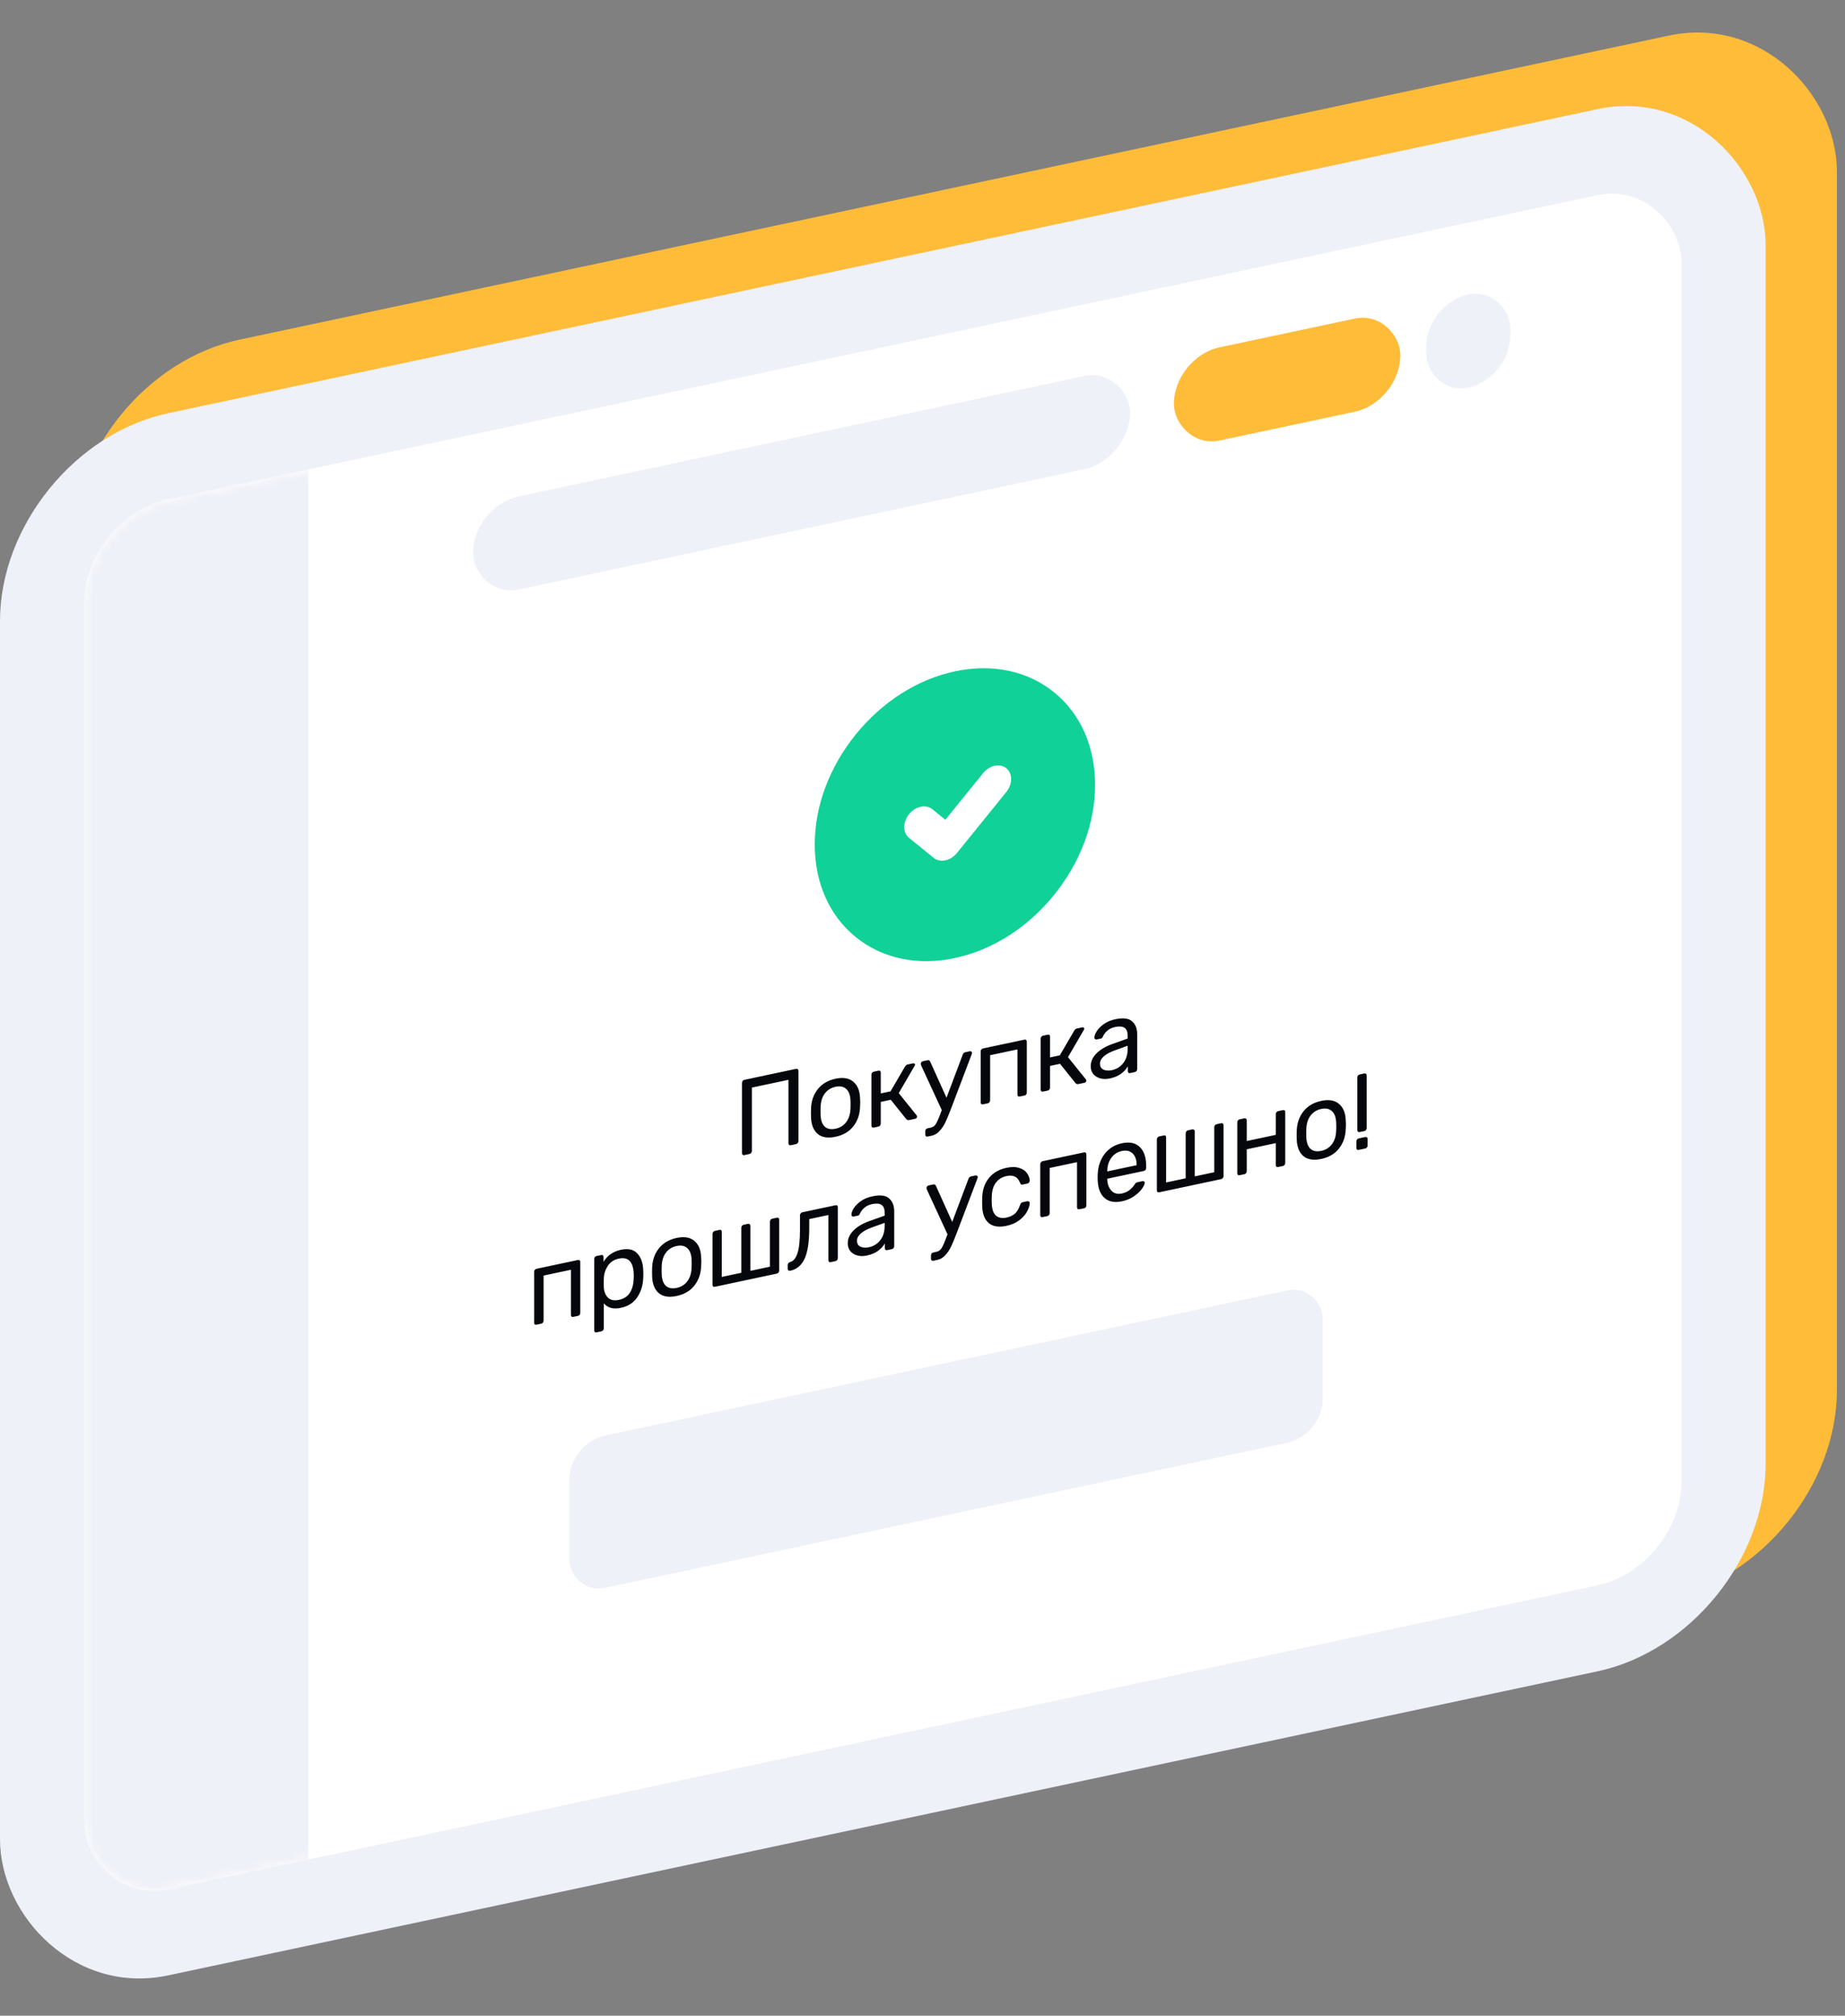 <svg width="206" height="225" viewBox="0 0 206 225" fill="none" xmlns="http://www.w3.org/2000/svg">
<rect x="0" y="0" width="206" height="225" fill="#808080" stroke="none"/>
<rect width="201.574" height="174.377" rx="19.198" transform="matrix(0.978 -0.208 0 1 7.958 41.91)" fill="#FFBC39"/>
<rect width="201.574" height="174.377" rx="19.198" transform="matrix(0.978 -0.208 0 1 0 50.118)" fill="#EFF1F8"/>
<rect width="182.376" height="155.18" rx="9.599" transform="matrix(0.978 -0.208 0 1 9.389 57.721)" fill="white"/>
<mask id="mask0_127_4397" style="mask-type:alpha" maskUnits="userSpaceOnUse" x="9" y="21" width="179" height="191">
<rect width="182.376" height="155.18" rx="9.599" transform="matrix(0.978 -0.208 0 1 9.389 57.721)" fill="white"/>
</mask>
<g mask="url(#mask0_127_4397)">
<rect width="35.195" height="174.377" transform="matrix(0.978 -0.208 0 1 0 50.118)" fill="#EFF1F8"/>
<rect width="75" height="10.399" rx="5.199" transform="matrix(0.978 -0.208 0 1 52.819 56.489)" fill="#EFF1F8"/>
<rect width="25.848" height="10.399" rx="5.199" transform="matrix(0.978 -0.208 0 1 131.071 39.856)" fill="#FFBC39"/>
<rect width="9.601" height="10.399" rx="4.8" transform="matrix(0.978 -0.208 0 1 159.242 33.867)" fill="#EFF1F8"/>
</g>
<path d="M83.104 128.938C83.026 128.954 82.963 128.944 82.916 128.906C82.869 128.86 82.846 128.797 82.846 128.717V120.881C82.846 120.793 82.869 120.72 82.916 120.662C82.963 120.596 83.026 120.554 83.104 120.538L88.867 119.313C88.953 119.294 89.02 119.308 89.067 119.354C89.121 119.391 89.149 119.453 89.149 119.541V127.377C89.149 127.457 89.121 127.531 89.067 127.598C89.012 127.658 88.945 127.696 88.867 127.713L88.304 127.833C88.225 127.849 88.159 127.839 88.104 127.803C88.057 127.757 88.034 127.694 88.034 127.614V120.534L83.949 121.402V128.482C83.949 128.562 83.921 128.636 83.867 128.704C83.812 128.763 83.746 128.801 83.667 128.818L83.104 128.938ZM93.291 126.892C92.43 127.075 91.765 126.969 91.296 126.573C90.834 126.175 90.588 125.567 90.556 124.75L90.544 124.236L90.556 123.718C90.588 122.887 90.838 122.174 91.308 121.578C91.785 120.981 92.446 120.592 93.291 120.412C94.136 120.233 94.794 120.341 95.263 120.737C95.74 121.132 95.995 121.738 96.026 122.555C96.042 122.728 96.05 122.898 96.05 123.066C96.05 123.234 96.042 123.408 96.026 123.587C95.995 124.418 95.744 125.131 95.275 125.727C94.813 126.321 94.152 126.709 93.291 126.892ZM93.291 125.992C93.792 125.886 94.187 125.642 94.477 125.26C94.774 124.869 94.934 124.367 94.958 123.754C94.966 123.672 94.97 123.52 94.97 123.296C94.97 123.072 94.966 122.92 94.958 122.842C94.934 122.239 94.774 121.809 94.477 121.552C94.187 121.286 93.792 121.206 93.291 121.312C92.79 121.419 92.391 121.668 92.094 122.059C91.804 122.44 91.648 122.938 91.624 123.551L91.613 124.009L91.624 124.463C91.648 125.066 91.804 125.5 92.094 125.767C92.391 126.024 92.79 126.099 93.291 125.992ZM102.344 124.5C102.375 124.549 102.391 124.598 102.391 124.646C102.391 124.774 102.317 124.854 102.168 124.886L101.499 125.028C101.382 125.053 101.276 125.015 101.182 124.915L99.457 122.762L98.341 122.999V125.423C98.341 125.503 98.314 125.577 98.259 125.644C98.212 125.702 98.15 125.74 98.072 125.756L97.567 125.864C97.489 125.88 97.422 125.87 97.367 125.834C97.32 125.788 97.297 125.725 97.297 125.645V119.957C97.297 119.877 97.32 119.808 97.367 119.75C97.422 119.682 97.489 119.64 97.567 119.624L98.072 119.516C98.158 119.498 98.224 119.508 98.271 119.546C98.318 119.584 98.341 119.647 98.341 119.735V122.051L99.433 121.819L101.041 119.065C101.119 118.928 101.221 118.847 101.346 118.82L101.922 118.698C101.992 118.683 102.051 118.691 102.098 118.721C102.145 118.743 102.168 118.782 102.168 118.838C102.168 118.854 102.16 118.879 102.145 118.915C102.129 118.942 102.117 118.968 102.109 118.994L100.349 122.02L102.344 124.5ZM108.286 117.345C108.348 117.332 108.403 117.344 108.45 117.382C108.505 117.419 108.532 117.469 108.532 117.533C108.532 117.565 108.509 117.642 108.462 117.764L106.232 123.638L106.126 123.912C105.915 124.469 105.723 124.926 105.551 125.283C105.387 125.637 105.175 125.954 104.917 126.233C104.667 126.518 104.369 126.698 104.025 126.771L103.579 126.866C103.501 126.882 103.434 126.868 103.379 126.824C103.332 126.786 103.309 126.727 103.309 126.647V126.275C103.309 126.195 103.332 126.122 103.379 126.056C103.434 125.996 103.501 125.958 103.579 125.942L103.884 125.877C104.056 125.84 104.197 125.774 104.307 125.679C104.416 125.584 104.514 125.447 104.6 125.269C104.694 125.089 104.811 124.816 104.952 124.45L105.152 123.915L102.863 118.954C102.824 118.858 102.804 118.794 102.804 118.762C102.804 118.69 102.828 118.625 102.875 118.567C102.922 118.509 102.98 118.473 103.051 118.458L103.567 118.348C103.692 118.322 103.786 118.366 103.849 118.48L105.68 122.531L107.499 117.704C107.554 117.565 107.652 117.48 107.793 117.45L108.286 117.345ZM109.764 123.271C109.685 123.288 109.619 123.278 109.564 123.242C109.517 123.195 109.494 123.132 109.494 123.052V117.364C109.494 117.284 109.517 117.215 109.564 117.158C109.619 117.09 109.685 117.048 109.764 117.031L114.388 116.048C114.467 116.031 114.529 116.046 114.576 116.092C114.623 116.13 114.646 116.189 114.646 116.269V121.957C114.646 122.037 114.623 122.11 114.576 122.176C114.529 122.234 114.467 122.271 114.388 122.288L113.872 122.398C113.794 122.414 113.727 122.405 113.672 122.368C113.625 122.322 113.602 122.259 113.602 122.179V117.139L110.55 117.788V122.828C110.55 122.908 110.523 122.982 110.468 123.049C110.421 123.107 110.358 123.145 110.28 123.161L109.764 123.271ZM121.241 120.483C121.272 120.533 121.288 120.582 121.288 120.63C121.288 120.758 121.214 120.837 121.065 120.869L120.396 121.011C120.279 121.036 120.173 120.999 120.079 120.898L118.354 118.745L117.238 118.982V121.406C117.238 121.486 117.211 121.56 117.156 121.628C117.109 121.686 117.047 121.723 116.968 121.74L116.464 121.847C116.385 121.864 116.319 121.854 116.264 121.817C116.217 121.771 116.194 121.708 116.194 121.628V115.94C116.194 115.86 116.217 115.791 116.264 115.733C116.319 115.666 116.385 115.624 116.464 115.607L116.968 115.5C117.055 115.481 117.121 115.491 117.168 115.529C117.215 115.567 117.238 115.63 117.238 115.718V118.034L118.33 117.802L119.938 115.048C120.016 114.912 120.118 114.83 120.243 114.804L120.818 114.681C120.889 114.666 120.948 114.674 120.995 114.704C121.041 114.726 121.065 114.765 121.065 114.821C121.065 114.837 121.057 114.863 121.041 114.898C121.026 114.925 121.014 114.952 121.006 114.977L119.246 118.004L121.241 120.483ZM123.908 120.385C123.524 120.466 123.168 120.462 122.84 120.372C122.519 120.28 122.261 120.119 122.065 119.888C121.877 119.648 121.783 119.36 121.783 119.024C121.783 118.496 121.995 118.019 122.417 117.593C122.84 117.168 123.415 116.821 124.143 116.555L125.903 115.928V115.58C125.903 114.756 125.438 114.443 124.506 114.641C124.147 114.718 123.857 114.855 123.638 115.054C123.419 115.245 123.258 115.451 123.157 115.672C123.125 115.759 123.09 115.822 123.051 115.863C123.02 115.893 122.973 115.915 122.91 115.929L122.452 116.026C122.382 116.041 122.319 116.03 122.265 115.994C122.218 115.948 122.194 115.889 122.194 115.817C122.194 115.633 122.276 115.403 122.441 115.128C122.613 114.844 122.875 114.576 123.227 114.325C123.579 114.066 124.01 113.883 124.518 113.775C125.395 113.589 126.021 113.664 126.396 114C126.78 114.334 126.971 114.813 126.971 115.437V119.337C126.971 119.417 126.944 119.491 126.889 119.559C126.842 119.617 126.78 119.654 126.701 119.671L126.185 119.781C126.107 119.797 126.044 119.787 125.997 119.749C125.95 119.703 125.927 119.64 125.927 119.56V119.032C125.755 119.332 125.504 119.605 125.176 119.851C124.847 120.097 124.424 120.275 123.908 120.385ZM124.143 119.459C124.659 119.349 125.082 119.087 125.41 118.673C125.739 118.259 125.903 117.724 125.903 117.068V116.732L124.53 117.228C123.967 117.428 123.54 117.655 123.251 117.908C122.961 118.162 122.816 118.433 122.816 118.721C122.816 119.049 122.945 119.273 123.204 119.394C123.47 119.514 123.783 119.535 124.143 119.459ZM59.908 147.868C59.83 147.885 59.763 147.875 59.708 147.839C59.661 147.793 59.638 147.73 59.638 147.65V141.962C59.638 141.882 59.661 141.813 59.708 141.755C59.763 141.687 59.83 141.645 59.908 141.628L64.532 140.645C64.611 140.629 64.673 140.643 64.72 140.689C64.767 140.727 64.791 140.786 64.791 140.866V146.554C64.791 146.634 64.767 146.707 64.72 146.773C64.673 146.831 64.611 146.869 64.532 146.885L64.016 146.995C63.938 147.012 63.871 147.002 63.816 146.965C63.77 146.919 63.746 146.856 63.746 146.776V141.736L60.694 142.385V147.425C60.694 147.505 60.667 147.579 60.612 147.647C60.565 147.705 60.503 147.742 60.424 147.758L59.908 147.868ZM66.62 148.722C66.541 148.738 66.475 148.728 66.42 148.692C66.373 148.654 66.35 148.591 66.35 148.503V140.535C66.35 140.447 66.373 140.374 66.42 140.316C66.475 140.256 66.541 140.218 66.62 140.202L67.113 140.097C67.199 140.079 67.265 140.088 67.312 140.126C67.359 140.164 67.383 140.227 67.383 140.315V140.843C67.837 140.131 68.482 139.686 69.319 139.508C70.141 139.333 70.755 139.471 71.162 139.92C71.577 140.36 71.796 140.989 71.82 141.808C71.827 141.895 71.831 142.03 71.831 142.214C71.831 142.398 71.827 142.535 71.82 142.624C71.796 143.445 71.577 144.168 71.162 144.792C70.755 145.415 70.141 145.813 69.319 145.988C68.482 146.166 67.848 145.996 67.418 145.48V148.276C67.418 148.356 67.391 148.426 67.336 148.485C67.289 148.551 67.226 148.593 67.148 148.609L66.62 148.722ZM69.096 145.099C69.66 144.979 70.071 144.712 70.329 144.297C70.587 143.882 70.728 143.38 70.751 142.791C70.759 142.71 70.763 142.593 70.763 142.441C70.763 140.905 70.208 140.255 69.096 140.491C68.549 140.608 68.134 140.884 67.852 141.32C67.578 141.746 67.434 142.213 67.418 142.72C67.41 142.81 67.406 142.966 67.406 143.19C67.406 143.414 67.41 143.57 67.418 143.656C67.434 144.141 67.582 144.533 67.864 144.833C68.153 145.124 68.564 145.212 69.096 145.099ZM75.549 144.664C74.689 144.847 74.023 144.74 73.554 144.344C73.092 143.946 72.846 143.338 72.814 142.521L72.803 142.007L72.814 141.489C72.846 140.658 73.096 139.945 73.566 139.349C74.043 138.752 74.704 138.363 75.549 138.184C76.394 138.004 77.052 138.112 77.521 138.508C77.999 138.903 78.253 139.509 78.284 140.326C78.3 140.499 78.308 140.669 78.308 140.837C78.308 141.005 78.3 141.179 78.284 141.358C78.253 142.189 78.002 142.902 77.533 143.498C77.071 144.092 76.41 144.481 75.549 144.664ZM75.549 143.764C76.05 143.657 76.445 143.413 76.735 143.032C77.032 142.64 77.193 142.138 77.216 141.525C77.224 141.444 77.228 141.291 77.228 141.067C77.228 140.843 77.224 140.692 77.216 140.613C77.193 140.01 77.032 139.58 76.735 139.324C76.445 139.057 76.05 138.977 75.549 139.084C75.049 139.19 74.649 139.439 74.352 139.83C74.062 140.212 73.906 140.709 73.882 141.322L73.871 141.78L73.882 142.234C73.906 142.837 74.062 143.272 74.352 143.538C74.649 143.795 75.049 143.87 75.549 143.764ZM79.825 143.635C79.747 143.651 79.68 143.642 79.625 143.605C79.578 143.559 79.555 143.496 79.555 143.416V137.728C79.555 137.648 79.578 137.579 79.625 137.521C79.68 137.454 79.747 137.411 79.825 137.395L80.318 137.29C80.404 137.272 80.471 137.282 80.517 137.32C80.564 137.358 80.588 137.421 80.588 137.509V142.537L82.771 142.073V137.045C82.771 136.965 82.795 136.896 82.841 136.838C82.896 136.77 82.963 136.728 83.041 136.711L83.511 136.611C83.589 136.595 83.651 136.609 83.698 136.655C83.753 136.692 83.781 136.75 83.781 136.83V141.858L85.964 141.394V136.366C85.964 136.286 85.987 136.217 86.034 136.159C86.089 136.091 86.156 136.049 86.234 136.033L86.727 135.928C86.813 135.909 86.879 135.919 86.926 135.957C86.973 135.995 86.997 136.058 86.997 136.146V141.834C86.997 141.914 86.969 141.988 86.915 142.056C86.868 142.114 86.805 142.151 86.727 142.168L79.825 143.635ZM88.231 141.848C88.153 141.865 88.086 141.851 88.031 141.806C87.977 141.762 87.949 141.7 87.949 141.62V141.2C87.949 141.128 87.973 141.063 88.02 141.005C88.067 140.947 88.125 140.906 88.196 140.883C88.571 140.796 88.853 140.464 89.041 139.888C89.229 139.304 89.323 138.404 89.323 137.188V135.652C89.323 135.572 89.346 135.503 89.393 135.445C89.448 135.377 89.514 135.335 89.593 135.319L93.278 134.535C93.364 134.517 93.431 134.527 93.478 134.565C93.525 134.603 93.548 134.666 93.548 134.754V140.442C93.548 140.522 93.521 140.596 93.466 140.663C93.419 140.721 93.356 140.759 93.278 140.775L92.762 140.885C92.683 140.902 92.617 140.892 92.562 140.855C92.515 140.809 92.492 140.746 92.492 140.666V135.626L90.356 136.08V137.088C90.356 138.608 90.183 139.745 89.839 140.498C89.495 141.243 88.959 141.693 88.231 141.848ZM96.778 140.151C96.394 140.233 96.038 140.229 95.709 140.138C95.389 140.047 95.13 139.885 94.935 139.655C94.747 139.415 94.653 139.127 94.653 138.791C94.653 138.263 94.864 137.786 95.287 137.36C95.709 136.934 96.285 136.588 97.012 136.321L98.773 135.695V135.347C98.773 134.523 98.307 134.21 97.376 134.408C97.016 134.485 96.727 134.622 96.508 134.821C96.288 135.011 96.128 135.217 96.026 135.439C95.995 135.526 95.96 135.589 95.921 135.629C95.889 135.66 95.843 135.682 95.78 135.695L95.322 135.793C95.252 135.808 95.189 135.797 95.134 135.761C95.087 135.715 95.064 135.656 95.064 135.584C95.064 135.4 95.146 135.17 95.31 134.895C95.483 134.611 95.745 134.343 96.097 134.092C96.449 133.833 96.879 133.65 97.388 133.542C98.264 133.355 98.89 133.43 99.266 133.766C99.649 134.101 99.841 134.58 99.841 135.204V139.104C99.841 139.184 99.814 139.258 99.759 139.326C99.712 139.384 99.649 139.421 99.571 139.438L99.055 139.547C98.976 139.564 98.914 139.553 98.867 139.515C98.82 139.469 98.796 139.406 98.796 139.326V138.798C98.624 139.099 98.374 139.372 98.045 139.618C97.717 139.864 97.294 140.042 96.778 140.151ZM97.012 139.225C97.529 139.116 97.951 138.854 98.28 138.44C98.609 138.026 98.773 137.491 98.773 136.835V136.499L97.4 136.995C96.836 137.195 96.41 137.422 96.12 137.675C95.831 137.929 95.686 138.199 95.686 138.487C95.686 138.815 95.815 139.04 96.073 139.161C96.339 139.28 96.652 139.302 97.012 139.225ZM108.925 131.209C108.988 131.196 109.042 131.208 109.089 131.246C109.144 131.283 109.171 131.333 109.171 131.397C109.171 131.429 109.148 131.506 109.101 131.628L106.871 137.502L106.765 137.776C106.554 138.333 106.362 138.79 106.19 139.147C106.026 139.502 105.814 139.819 105.556 140.097C105.306 140.383 105.008 140.562 104.664 140.635L104.218 140.73C104.14 140.746 104.073 140.733 104.019 140.688C103.972 140.65 103.948 140.591 103.948 140.511V140.139C103.948 140.059 103.972 139.986 104.019 139.92C104.073 139.861 104.14 139.822 104.218 139.806L104.523 139.741C104.695 139.704 104.836 139.638 104.946 139.543C105.055 139.448 105.153 139.311 105.239 139.133C105.333 138.953 105.451 138.68 105.591 138.314L105.791 137.779L103.502 132.818C103.463 132.722 103.443 132.658 103.443 132.626C103.443 132.554 103.467 132.489 103.514 132.432C103.561 132.374 103.62 132.337 103.69 132.322L104.206 132.212C104.332 132.186 104.425 132.23 104.488 132.344L106.319 136.395L108.139 131.569C108.193 131.429 108.291 131.344 108.432 131.314L108.925 131.209ZM112.368 136.838C111.531 137.016 110.877 136.914 110.408 136.534C109.938 136.146 109.692 135.518 109.668 134.651L109.656 134.174L109.668 133.691C109.692 132.814 109.938 132.086 110.408 131.506C110.877 130.918 111.531 130.535 112.368 130.358C112.931 130.238 113.405 130.241 113.788 130.368C114.179 130.484 114.469 130.675 114.657 130.939C114.852 131.201 114.958 131.483 114.974 131.784C114.982 131.854 114.954 131.924 114.892 131.993C114.837 132.061 114.774 132.102 114.704 132.117L114.187 132.227C114.109 132.243 114.05 132.24 114.011 132.216C113.972 132.185 113.933 132.125 113.894 132.037C113.753 131.675 113.557 131.441 113.307 131.334C113.064 131.217 112.755 131.199 112.38 131.279C111.887 131.384 111.495 131.623 111.206 131.997C110.916 132.37 110.76 132.879 110.736 133.524L110.725 133.947L110.736 134.364C110.76 134.999 110.916 135.442 111.206 135.693C111.495 135.943 111.887 136.016 112.38 135.911C112.763 135.83 113.076 135.683 113.319 135.471C113.561 135.252 113.753 134.931 113.894 134.509C113.933 134.405 113.972 134.333 114.011 134.292C114.05 134.244 114.109 134.211 114.187 134.195L114.704 134.085C114.774 134.07 114.837 134.085 114.892 134.129C114.954 134.172 114.982 134.23 114.974 134.304C114.958 134.603 114.852 134.925 114.657 135.271C114.469 135.615 114.179 135.932 113.788 136.224C113.405 136.513 112.931 136.718 112.368 136.838ZM116.415 135.857C116.337 135.874 116.27 135.864 116.216 135.828C116.169 135.782 116.145 135.719 116.145 135.639V129.951C116.145 129.871 116.169 129.802 116.216 129.744C116.27 129.676 116.337 129.634 116.415 129.617L121.04 128.634C121.118 128.618 121.181 128.632 121.228 128.678C121.275 128.716 121.298 128.775 121.298 128.855V134.543C121.298 134.623 121.275 134.696 121.228 134.762C121.181 134.82 121.118 134.858 121.04 134.874L120.523 134.984C120.445 135.001 120.379 134.991 120.324 134.954C120.277 134.908 120.253 134.845 120.253 134.765V129.725L117.202 130.374V135.414C117.202 135.494 117.174 135.568 117.119 135.636C117.072 135.694 117.01 135.731 116.932 135.747L116.415 135.857ZM125.263 134.097C124.465 134.266 123.827 134.15 123.35 133.747C122.873 133.337 122.611 132.696 122.564 131.826L122.552 131.421L122.564 131.022C122.611 130.148 122.873 129.405 123.35 128.791C123.827 128.178 124.465 127.786 125.263 127.617C126.124 127.434 126.789 127.572 127.259 128.032C127.736 128.491 127.975 129.2 127.975 130.16V130.376C127.975 130.456 127.947 130.53 127.893 130.598C127.846 130.656 127.783 130.693 127.705 130.71L123.632 131.575V131.683C123.655 132.198 123.812 132.609 124.101 132.916C124.391 133.222 124.774 133.324 125.252 133.223C125.619 133.145 125.917 133.01 126.144 132.817C126.378 132.616 126.554 132.422 126.672 132.237C126.742 132.126 126.797 132.059 126.836 132.034C126.875 132.002 126.942 131.976 127.036 131.956L127.552 131.846C127.623 131.831 127.681 131.839 127.728 131.869C127.783 131.897 127.81 131.943 127.81 132.007C127.81 132.183 127.705 132.418 127.493 132.71C127.282 133.003 126.981 133.283 126.59 133.551C126.206 133.808 125.764 133.99 125.263 134.097ZM126.907 130.063V130.027C126.907 129.467 126.758 129.043 126.461 128.754C126.163 128.465 125.764 128.374 125.263 128.481C124.755 128.589 124.356 128.849 124.066 129.263C123.777 129.677 123.632 130.163 123.632 130.723V130.759L126.907 130.063ZM129.437 133.089C129.359 133.106 129.292 133.096 129.238 133.06C129.191 133.014 129.167 132.951 129.167 132.871V127.183C129.167 127.103 129.191 127.034 129.238 126.976C129.292 126.908 129.359 126.866 129.437 126.849L129.93 126.745C130.016 126.726 130.083 126.736 130.13 126.774C130.177 126.812 130.2 126.875 130.2 126.963V131.991L132.383 131.527V126.499C132.383 126.419 132.407 126.35 132.454 126.292C132.509 126.224 132.575 126.182 132.653 126.166L133.123 126.066C133.201 126.049 133.264 126.064 133.311 126.11C133.365 126.146 133.393 126.205 133.393 126.285V131.313L135.576 130.848V125.82C135.576 125.74 135.6 125.671 135.646 125.614C135.701 125.546 135.768 125.504 135.846 125.487L136.339 125.382C136.425 125.364 136.492 125.374 136.539 125.412C136.585 125.45 136.609 125.513 136.609 125.601V131.289C136.609 131.369 136.582 131.443 136.527 131.51C136.48 131.568 136.417 131.606 136.339 131.622L129.437 133.089ZM138.418 131.18C138.34 131.197 138.274 131.187 138.219 131.151C138.172 131.105 138.148 131.042 138.148 130.962V125.274C138.148 125.194 138.172 125.125 138.219 125.067C138.274 124.999 138.34 124.957 138.418 124.94L138.935 124.831C139.013 124.814 139.076 124.829 139.123 124.875C139.177 124.911 139.205 124.969 139.205 125.049V127.365L142.444 126.677V124.361C142.444 124.281 142.468 124.212 142.515 124.154C142.57 124.086 142.636 124.044 142.714 124.027L143.231 123.917C143.317 123.899 143.383 123.909 143.43 123.947C143.477 123.985 143.501 124.048 143.501 124.136V129.824C143.501 129.904 143.473 129.978 143.419 130.045C143.372 130.103 143.309 130.141 143.231 130.157L142.714 130.267C142.636 130.284 142.57 130.274 142.515 130.238C142.468 130.192 142.444 130.129 142.444 130.049V127.601L139.205 128.289V130.737C139.205 130.817 139.177 130.891 139.123 130.959C139.076 131.017 139.013 131.054 138.935 131.071L138.418 131.18ZM147.52 129.366C146.659 129.549 145.994 129.442 145.525 129.046C145.063 128.648 144.817 128.04 144.785 127.223L144.773 126.71L144.785 126.191C144.817 125.36 145.067 124.647 145.536 124.051C146.014 123.454 146.675 123.065 147.52 122.886C148.365 122.706 149.023 122.814 149.492 123.211C149.969 123.605 150.224 124.211 150.255 125.028C150.271 125.201 150.279 125.371 150.279 125.539C150.279 125.707 150.271 125.881 150.255 126.06C150.224 126.891 149.973 127.604 149.504 128.2C149.042 128.794 148.381 129.183 147.52 129.366ZM147.52 128.466C148.021 128.359 148.416 128.115 148.706 127.734C149.003 127.342 149.163 126.84 149.187 126.227C149.195 126.146 149.199 125.993 149.199 125.769C149.199 125.545 149.195 125.394 149.187 125.315C149.163 124.712 149.003 124.282 148.706 124.026C148.416 123.759 148.021 123.679 147.52 123.786C147.019 123.892 146.62 124.141 146.323 124.532C146.033 124.914 145.877 125.411 145.853 126.024L145.842 126.482L145.853 126.936C145.877 127.539 146.033 127.974 146.323 128.24C146.62 128.497 147.019 128.572 147.52 128.466ZM151.819 126.364C151.741 126.381 151.675 126.371 151.62 126.334C151.573 126.288 151.549 126.225 151.549 126.145V120.265C151.549 120.177 151.573 120.104 151.62 120.046C151.675 119.987 151.741 119.949 151.819 119.932L152.324 119.825C152.402 119.808 152.465 119.823 152.512 119.869C152.567 119.905 152.594 119.963 152.594 120.043V125.923C152.594 126.003 152.567 126.077 152.512 126.145C152.465 126.203 152.402 126.24 152.324 126.257L151.819 126.364ZM151.714 128.354C151.635 128.371 151.569 128.361 151.514 128.325C151.467 128.279 151.444 128.216 151.444 128.136V127.404C151.444 127.324 151.467 127.255 151.514 127.197C151.569 127.129 151.635 127.087 151.714 127.07L152.418 126.921C152.496 126.904 152.563 126.918 152.617 126.962C152.672 126.999 152.7 127.057 152.7 127.137V127.869C152.7 127.949 152.672 128.023 152.617 128.09C152.563 128.15 152.496 128.188 152.418 128.205L151.714 128.354Z" fill="#06070D"/>
<g clip-path="url(#clip0_127_4397)">
<path d="M117.685 77.274C114.729 74.88 110.798 74.051 106.618 74.94C102.438 75.828 98.508 78.328 95.552 81.978C92.596 85.629 90.968 89.993 90.968 94.266C90.968 98.54 92.596 102.212 95.552 104.606C98.508 106.999 102.438 107.828 106.618 106.94C110.798 106.051 114.729 103.552 117.685 99.901C120.641 96.251 122.268 91.887 122.268 87.613C122.268 83.34 120.641 79.668 117.685 77.274ZM112.358 88.406L106.848 95.21C106.49 95.652 106.02 95.935 105.551 96.035C105.082 96.135 104.612 96.051 104.254 95.761L101.499 93.531C100.783 92.95 100.783 91.763 101.499 90.879C102.216 89.994 103.377 89.747 104.093 90.328L105.551 91.508L109.764 86.306C110.48 85.421 111.641 85.174 112.358 85.754C113.074 86.334 113.074 87.521 112.358 88.406Z" fill="#10D197"/>
</g>
<rect width="86" height="17" rx="4" transform="matrix(0.978 -0.208 0 1 63.579 161.088)" fill="#EFF1F8"/>
<defs>
<clipPath id="clip0_127_4397">
<rect width="32" height="32" fill="white" transform="matrix(0.978 -0.208 0 1 90.968 78.266)"/>
</clipPath>
</defs>
</svg>

